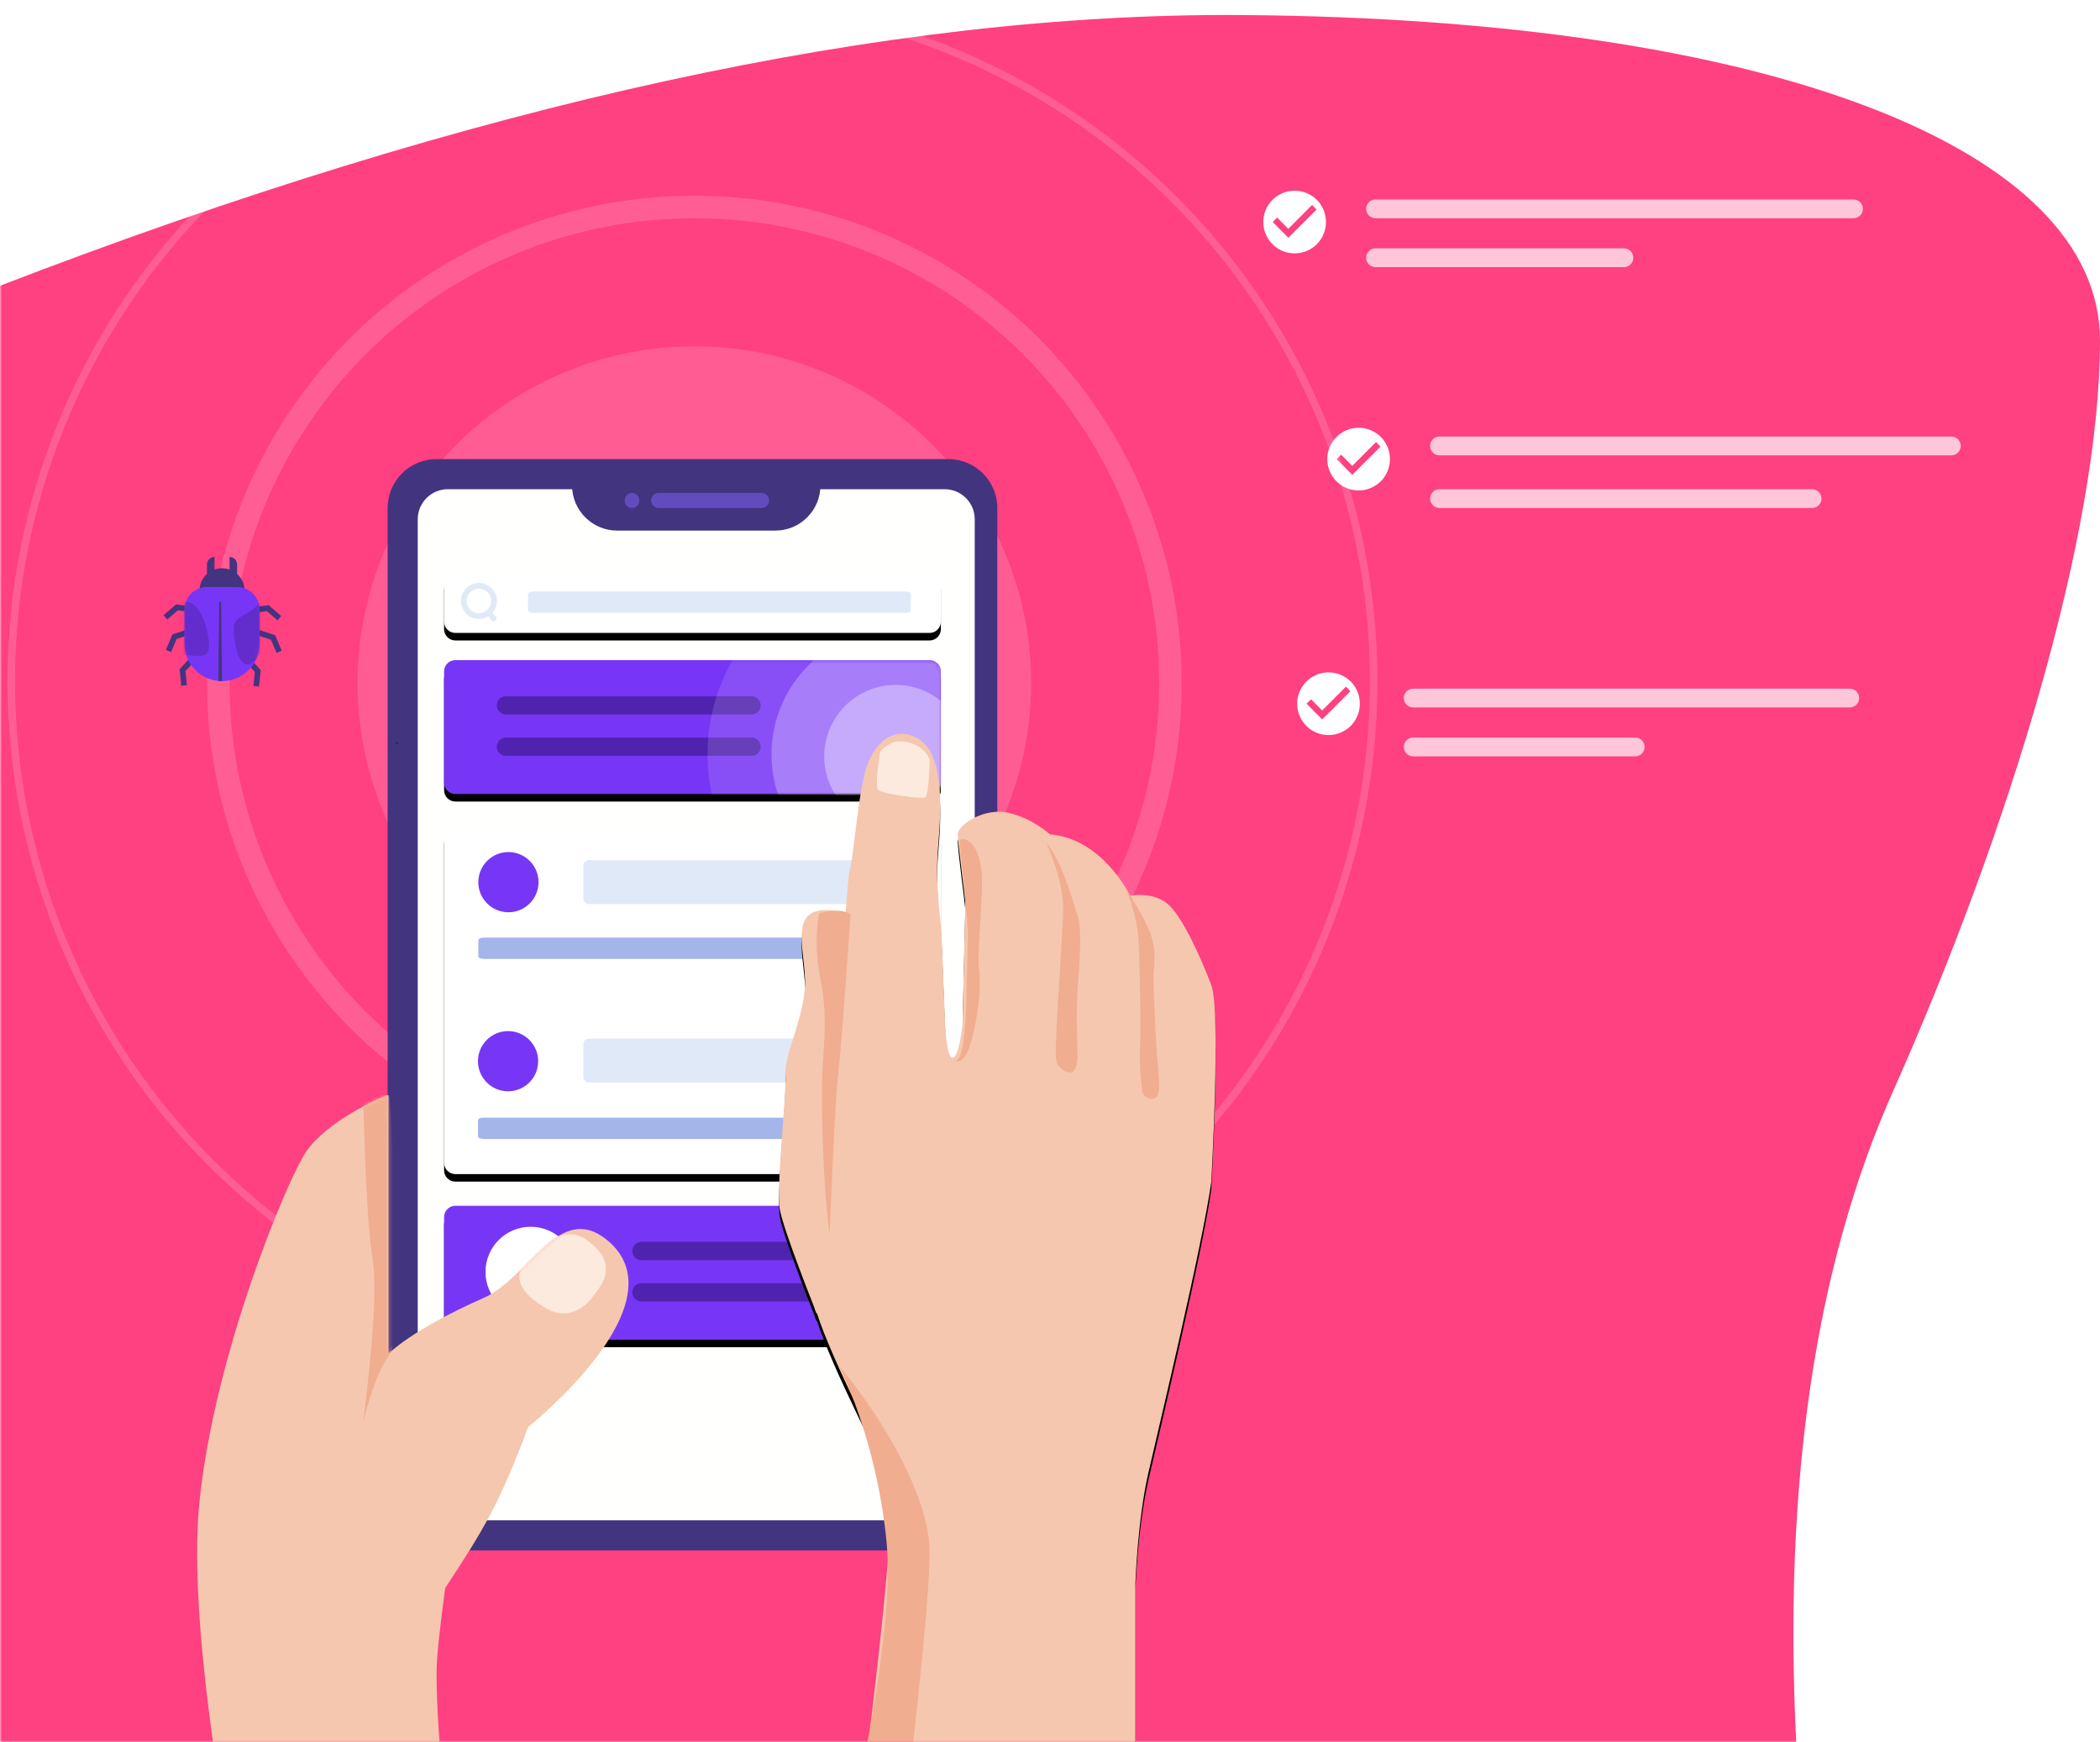 <svg height="463" viewBox="0 0 558 463" width="558" xmlns="http://www.w3.org/2000/svg" xmlns:xlink="http://www.w3.org/1999/xlink"><defs><path id="a" d="m132 33v-29.58c0-1.657-1.343-3-3-3h-126c-1.657 0-3 1.343-3 3v29.58c0 1.657 1.343 3 3 3h126c1.657 0 3-1.343 3-3z"/><filter id="b" height="189.9%" width="124.2%" x="-12.1%" y="-39.3%"><feOffset dx="0" dy="2" in="SourceAlpha" result="shadowOffsetOuter1"/><feGaussianBlur in="shadowOffsetOuter1" result="shadowBlurOuter1" stdDeviation="5"/><feColorMatrix in="shadowBlurOuter1" type="matrix" values="0 0 0 0 0   0 0 0 0 0   0 0 0 0 0  0 0 0 0.181 0"/></filter><path id="c" d="m109.208 38.447c-12.727-10.281-20.623 10.118-32.685 15.453-19.435 8.594-25.319 14.885-25.319 14.885v-68.786c-3.033.852-16.512 7.313-21.705 14.814-5.193 7.501-24.499 53.972-28.499 93.186-1.766 17.314.234 43.981 6 80h59.298c-1.532-14.158-2.298-25.658-2.298-34.5 0-3.713.766-11.213 2.298-22.5 10.225-15.5 14.702-23 22.016-42.767 0 0 41.635-33.031 20.893-49.786z"/><path id="d" d="m132 33v-29.58c0-1.657-1.343-3-3-3h-126c-1.657 0-3 1.343-3 3v29.58c0 1.657 1.343 3 3 3h126c1.657 0 3-1.343 3-3z"/><filter id="e" height="189.9%" width="124.2%" x="-12.1%" y="-39.3%"><feOffset dx="0" dy="2" in="SourceAlpha" result="shadowOffsetOuter1"/><feGaussianBlur in="shadowOffsetOuter1" result="shadowBlurOuter1" stdDeviation="5"/><feColorMatrix in="shadowBlurOuter1" type="matrix" values="0 0 0 0 0   0 0 0 0 0   0 0 0 0 0  0 0 0 0.181 0"/></filter><path id="f" d="m0 90v-86.691c0-1.657 1.343-3 3-3h126c1.657 0 3 1.343 3 3v86.691c0 1.657-1.343 3-3 3h-126c-1.657 0-3-1.343-3-3z"/><filter id="g" height="134.5%" width="124.2%" x="-12.1%" y="-15.1%"><feOffset dx="0" dy="2" in="SourceAlpha" result="shadowOffsetOuter1"/><feGaussianBlur in="shadowOffsetOuter1" result="shadowBlurOuter1" stdDeviation="5"/><feColorMatrix in="shadowBlurOuter1" type="matrix" values="0 0 0 0 0   0 0 0 0 0   0 0 0 0 0  0 0 0 0.141 0"/></filter><path id="h" d="m129 17.195h-126c-1.657 0-3-1.343-3-3v-10.375c0-1.657 1.343-3 3-3h126c1.657 0 3 1.343 3 3v10.375c0 1.657-1.343 3-3 3z"/><filter id="i" height="295.4%" width="124.2%" x="-12.1%" y="-85.5%"><feOffset dx="0" dy="2" in="SourceAlpha" result="shadowOffsetOuter1"/><feGaussianBlur in="shadowOffsetOuter1" result="shadowBlurOuter1" stdDeviation="5"/><feColorMatrix in="shadowBlurOuter1" type="matrix" values="0 0 0 0 0   0 0 0 0 0   0 0 0 0 0  0 0 0 0.163 0"/></filter><path id="j" d="m17.731 47.638c.352-5.729.756-10.517 1.11-11.634.863-2.716 2.015-18.306 4.03-25.886 2.015-7.58 7.629-12.728 14.25-8.723 6.621 4.004 6.081 17.723 5.182 28.317-.9 10.594.576 18.02.868 23.598.294 5.578.858 22.168 1.002 24.171.144 2.002.432 8.723 2.015 8.581 1.584-.144 2.591-8.009 2.591-10.011s.719-30.034.719-31.178-1.999-15.67-1.999-18.164c0-2.493 7-7.208 13.5-5.708s10.955 5.708 10.955 5.708c14.106 1.145 21.303 16.303 21.303 16.303s5.756-1.143 9.787 2.004c4.03 3.145 9.213 14.873 11.804 21.738 2.591 6.864 0 52.346 0 52.346-2.304 16.59-13.819 64.644-16.697 77.23-2.878 12.584-3.454 29.174-3.454 29.174v59.497h-73.121s10.652-80.092 7.772-87.814c-2.267-6.083-15.068-30.083-19.28-43.22-.045.286-.249-.047-.756-1.673 0 0-7.886-19.796-9.038-25.553-1.152-5.757 1.728-30.508 1.439-36.263-.287-5.757 5.469-15.83 5.182-25.327-.289-9.493-5.058-21.478 10.836-17.513z"/><filter id="k" height="111.2%" width="127.6%" x="-13.8%" y="-4.9%"><feOffset dx="0" dy="2" in="SourceAlpha" result="shadowOffsetOuter1"/><feGaussianBlur in="shadowOffsetOuter1" result="shadowBlurOuter1" stdDeviation="5"/><feColorMatrix in="shadowBlurOuter1" type="matrix" values="0 0 0 0 0   0 0 0 0 0   0 0 0 0 0  0 0 0 0.405 0"/></filter><path id="l" d="m6 0h8c3.314 0 6 2.686 6 6v9c0 5.523-4.477 10-10 10-5.523 0-10-4.477-10-10v-9c0-3.314 2.686-6 6-6z"/><mask id="m" fill="#fff"><path d="m0 0h562v463h-562z" fill="#fff" fill-rule="evenodd"/></mask><mask id="n" fill="#fff"><use fill="#fff" fill-rule="evenodd" xlink:href="#a"/></mask><mask id="o" fill="#fff"><use fill="#fff" fill-rule="evenodd" xlink:href="#c"/></mask><mask id="p" fill="#fff"><use fill="#fff" fill-rule="evenodd" xlink:href="#d"/></mask><mask id="q" fill="#fff"><use fill="#fff" fill-rule="evenodd" xlink:href="#l"/></mask></defs><g fill="none" fill-rule="evenodd"><path d="m-.163 76c126.214-48.667 236.208-72.667 329.981-72 140.659 1 228.182 35.5 228.182 86.5s-24.058 130-54.997 199.5c-20.626 46.333-29.197 104-25.714 173h-477.452z" fill="#ff4081" fill-rule="nonzero" mask="url(#m)"/><g mask="url(#m)"><g transform="translate(3)"><circle cx="181.5" cy="181.5" fill="#fff" fill-opacity=".15" fill-rule="evenodd" r="89.5"/><g fill="none" stroke="#fff" stroke-opacity=".16"><circle cx="181.5" cy="181.5" r="126.5" stroke-width="6"/><circle cx="181" cy="181" r="181" stroke-width="2"/></g></g></g><g fill="#fdeade" mask="url(#m)"><path d="m188.346 312.232c2.227-.749 4.778-3.159 7.654-7.232-1.824.089-3.545.471-5.163 1.146-2.426 1.013-9.582 7.028-8.774 6.69 1.961.346 4.055.144 6.282-.604z" transform="matrix(.934 .358 -.358 .934 126.289 -47.208)"/></g><g mask="url(#m)"><g transform="translate(100 122)"><path d="m132 25.57v24.86c0 .315.224.569.5.569s.5-.254.5-.569v-24.86c0-.315-.224-.57-.5-.57s-.5.256-.5.57" fill="#8dbdd8"/><path d="m132 15.641v3.718c0 .354.224.641.5.641s.5-.287.5-.641v-3.718c0-.354-.224-.641-.5-.641s-.5.287-.5.641" fill="#8dbdd8"/><path d="m165 13v264c0 7.18-5.82 13-13 13h-140.031c-4.954 0-8.969-4.006-8.969-8.95v-268.05c0-7.18 5.82-13 13-13h136c7.18 0 13 5.82 13 13z" fill="#43347f"/><path d="m18 282h134c3.866 0 7-3.134 7-7v-259c0-4.418-3.582-8-8-8h-132c-4.418 0-8 3.582-8 8v259c0 3.866 3.134 7 7 7z" fill="#fffffe"/><path d="m52 3h66v4c0 6.627-5.373 12-12 12h-42c-6.627 0-12-5.373-12-12z" fill="#43347f"/><path d="m75 9h27.352c1.105 0 2 .895 2 2 0 1.105-.895 2-2 2h-27.352c-1.105 0-2-.895-2-2 0-1.105.895-2 2-2z" fill="#624cbd"/><path d="m67.925 9c1.063 0 1.925.862 1.925 1.925v.15c0 1.063-.862 1.925-1.925 1.925-1.063 0-1.925-.862-1.925-1.925v-.15c0-1.063.862-1.925 1.925-1.925z" fill="#624cbd"/><path d="m5.501 81c.083-.208.137-.427.147-.652.027-.601-.245-1.125-.648-1.56.139-.027.276-.058.414-.09-.137.033-.274.062-.412.091.405.427.671.952.647 1.562-.011.223-.064.441-.148.649m1.663-2.864c.157-.071.307-.154.438-.267-.127.111-.279.197-.438.267m.836-1.401c-.035-.322-.16-.646-.355-.906.196.26.322.582.355.906m-.976-1.421c-.445-.235-.963-.313-1.477-.313-.149 0-.298.007-.445.017h.003c.148-.011.298-.017.448-.017.511 0 1.028.076 1.471.313" fill="#243e69"/><path d="m5.714 75.714-.49.068-.224-.246c.2-.156.402-.334.604-.536.066.246.11.468.11.714" fill="#1f2f4c"/><path d="m.002 96c-.001-.001-.002-.001-.002-.002.098-.19.199-.377.302-.562.776-1.373 1.334-2.46 1.697-3.436 0 .001 0 .002.001.003-.362.976-.919 2.064-1.693 3.436-.105.184-.205.371-.305.56" fill="#1a2225"/></g></g><g mask="url(#m)"><g transform="translate(118 320)"><g fill="none"><use fill="#000" filter="url(#b)" xlink:href="#a"/><use fill="#7736f6" fill-rule="evenodd" xlink:href="#a"/><g fill="#5023af"><path d="m50 12.435c0-1.345 1.09-2.435 2.435-2.435h62.528c1.345 0 2.435 1.09 2.435 2.435 0 1.345-1.09 2.435-2.435 2.435h-62.528c-1.345 0-2.435-1.09-2.435-2.435z" mask="url(#n)"/><path d="m50 23.435c0-1.345 1.09-2.435 2.435-2.435h62.528c1.345 0 2.435 1.09 2.435 2.435 0 1.345-1.09 2.435-2.435 2.435h-62.528c-1.345 0-2.435-1.09-2.435-2.435z" mask="url(#n)"/></g></g><path d="m35 18c0-6.627-5.373-12-12-12-6.627 0-12 5.373-12 12 0 6.627 5.373 12 12 12 6.627 0 12-5.373 12-12z" fill="#fff"/></g></g><g mask="url(#m)"><g transform="translate(52 291)"><use fill="#f5c7ae" xlink:href="#c"/><path d="m44.5 87c2-8.333 4.333-14.333 7-18s2.667-26.667 0-69h-7c.538 22.333 1.372 36.833 2.5 43.5s.295 21.167-2.5 43.5z" fill="#f1ad90" mask="url(#o)"/><path d="m92.047 56.003s-9.153-5.187-4.937-10.626c0 0 9.354-13.257 17.349-6.416.995.851 7.86 5.292 2.544 12.591l-1.779 2.443s-5.316 7.3-12.908 2.188z" fill="#fdeade" mask="url(#o)"/></g></g><g mask="url(#m)"><g transform="translate(118 175)"><use fill="#000" filter="url(#e)" xlink:href="#d"/><use fill="#7736f6" fill-rule="evenodd" xlink:href="#d"/><path d="m14 12.435c0-1.345 1.09-2.435 2.435-2.435h65.252c1.345 0 2.435 1.09 2.435 2.435 0 1.345-1.09 2.435-2.435 2.435h-65.252c-1.345 0-2.435-1.09-2.435-2.435z" fill="#5023af" mask="url(#p)"/><path d="m14 23.435c0-1.345 1.09-2.435 2.435-2.435h65.252c1.345 0 2.435 1.09 2.435 2.435 0 1.345-1.09 2.435-2.435 2.435h-65.252c-1.345 0-2.435-1.09-2.435-2.435z" fill="#5023af" mask="url(#p)"/><g fill="#fff"><circle cx="120.5" cy="25.5" fill-opacity=".125" mask="url(#p)" r="50.5"/><circle cx="120.5" cy="25.5" fill-opacity=".265" mask="url(#p)" r="33.5"/><circle cx="120" cy="26" fill-opacity=".35" mask="url(#p)" r="19"/></g></g></g><g mask="url(#m)"><g transform="translate(118 219)"><g fill="none"><use fill="#000" filter="url(#g)" xlink:href="#f"/><use fill="#fff" fill-rule="evenodd" xlink:href="#f"/></g><g fill-rule="evenodd"><path d="m25.096 15.423c0 4.418-3.582 8-8 8s-8-3.582-8-8 3.582-7.998 8-7.998 8 3.581 8 7.998" fill="#7736f6"/><path d="m123.414 21.259h-84.83c-.875 0-1.584-.616-1.584-1.374v-8.923c0-.758.709-1.374 1.584-1.374h84.83c.875 0 1.586.616 1.586 1.374v8.923c0 .758-.711 1.374-1.586 1.374" fill="#e0e9f8"/><path d="m123.474 35.816h-112.852c-.842 0-1.526-.299-1.526-.667v-4.333c0-.368.684-.667 1.526-.667h112.852c.842 0 1.526.299 1.526.667v4.333c0 .368-.684.667-1.526.667" fill="#a4b5e9"/><path d="m25 63c0 4.418-3.582 8-8 8s-8-3.582-8-8 3.582-8 8-8 8 3.582 8 8" fill="#7736f6"/><path d="m123.414 68.667h-84.83c-.875 0-1.584-.616-1.584-1.373v-8.921c0-.76.709-1.373 1.584-1.373h84.83c.875 0 1.586.614 1.586 1.373v8.921c0 .758-.711 1.373-1.586 1.373" fill="#e0e9f8"/><path d="m123.378 83.667h-112.852c-.842 0-1.526-.299-1.526-.667v-4.333c0-.369.684-.667 1.526-.667h112.852c.842 0 1.526.298 1.526.667v4.333c0 .368-.684.667-1.526.667" fill="#a4b5e9"/></g></g></g><g mask="url(#m)"><g transform="translate(118 151)"><g fill="none"><use fill="#000" filter="url(#i)" xlink:href="#h"/><use fill="#fff" fill-rule="evenodd" xlink:href="#h"/></g><g fill="#e0e9f8" fill-rule="evenodd"><path d="m9.258 5.424c-1.803 0-3.27 1.467-3.27 3.27s1.467 3.27 3.27 3.27 3.27-1.467 3.27-3.27-1.467-3.27-3.27-3.27zm3.594 6.403.883 1.025c.27.314.235.787-.079 1.058-.141.122-.315.181-.488.181-.211 0-.421-.088-.569-.26l-.898-1.042c-.715.428-1.551.675-2.443.675-2.63 0-4.77-2.14-4.77-4.77s2.14-4.77 4.77-4.77 4.77 2.14 4.77 4.77c0 1.198-.444 2.294-1.176 3.133z"/><path d="m122.639 11.841h-98.967c-.751 0-1.361-.298-1.361-.666v-4.334c0-.368.61-.666 1.361-.666h98.967c.751 0 1.361.298 1.361.666v4.334c0 .368-.61.666-1.361.666"/></g></g></g><g mask="url(#m)"><g transform="translate(207 195)"><g fill="none"><use fill="#000" filter="url(#k)" xlink:href="#j"/><use fill="#f5c7ae" fill-rule="evenodd" xlink:href="#j"/></g><g fill-rule="evenodd"><path d="m51.399 80.545c1.974-8 2.193-14.376 1.754-18.16s.188-7.272.767-21.079c.579-13.807-5.921-14.179-5.921-12.807s.343 3.534.793 8c.452 4.466 1.42 15.992 1.42 15.992l-.317 12.921-.209 8.972s-.671 7.863-.894 8.769c-.222.908-.79 3.46-1.778 3.695 0 0 2.411 1.693 4.383-6.305z" fill="#f1ad90"/><path d="m74.415 88.353s4.482 4.982 4.909-2.384c0 0-.427-12.996 0-18.196.427-5.199 1.28-15.596 0-19.495-1.28-3.9-4.268-14.73-8.324-19.279 0 0 4.731 10.003 4.5 17.89-.232 7.887-1.512 25-1.726 30.847-.212 5.85-.697 9.492.641 10.616" fill="#f1ad90"/><path d="m96.5 94.979s.446 2.021 2.544 2.021c2.099 0 2.249-2.455 1.649-8.372-.6-5.917-1.2-21.071-1.2-23.814 0-2.741 1.049-6.494-.748-11.546-1.8-5.051-6.746-12.268-6.746-12.268s3.297 6.639 3.598 15.154c.299 8.517.6 23.093.299 27.135-.299 4.041.604 11.691.604 11.691" fill="#f1ad90"/><path d="m33.418 287s7.119-57.645 6.549-70.903c-.568-13.259-11.436-33.108-23.968-48.097 0 0 10.012 19.706 12.591 46.943 2.281 24.108-8.844 70.327-8.844 72.057z" fill="#f1ad90"/><path d="m13.454 133s1.365-35.512 2.277-42.816c.91-7.302 3.269-42.052 3.269-42.052s-1.43-2.196-8.293-.471c0 0-1.807 7.083.357 17.822 2.162 10.74.423 19.546.36 27.064-.063 7.518 0 24.702 2.03 40.454" fill="#f1ad90"/><path d="m26.91 4.683s-1.6 9.169-.558 10.217c1.043 1.048 11.264 2.514 12.411 1.99 1.149-.523 1.237-10.114 1.237-10.114s-.883-2.769-4.554-4.159c-3.671-1.388-5.833 0-5.833 0s-1.722.889-2.702 2.067" fill="#fdeade"/></g></g></g><g mask="url(#m)"><g transform="translate(43 148)"><circle cx="16" cy="9" fill="#43347f" fill-rule="evenodd" r="6"/><path d="m14 0v5h-2v-3c0-1.105.895-2 2-2z" fill="#43347f" fill-rule="evenodd"/><path d="m18 0c1.105 0 2 .895 2 2v3h-2z" fill="#43347f" fill-rule="evenodd"/><g fill="none"><path d="m21.09 12 7.667 3.15 1.333 3.85" stroke="#43347f" stroke-width="1.5" transform="matrix(.866 -.5 .5 .866 -4.322 14.871)"/><path d="m2.09 11.781 7.667 3.15 1.333 3.85" stroke="#43347f" stroke-width="1.5" transform="matrix(-.866 -.5 -.5 .866 19.937 5.342)"/><path d="m21.062 18.391 8.519 3.15 1.481 3.85" stroke="#43347f" stroke-width="1.5" transform="matrix(.999 -.035 .035 .999 -.748 .923)"/><path d="m1.881 18.172 8.519 3.15 1.481 3.85" stroke="#43347f" stroke-width="1.5" transform="matrix(-.999 -.035 -.035 .999 14.514 .253)"/><path d="m18 25.793 7.667 3.15 1.333 3.85" stroke="#43347f" stroke-width="1.5" transform="matrix(.906 .423 -.423 .906 14.488 -6.764)"/><path d="m4 25.574 7.667 3.15 1.333 3.85" stroke="#43347f" stroke-width="1.5" transform="matrix(-.906 .423 .423 .906 3.916 -.868)"/><g fill-rule="evenodd" transform="translate(6 8)"><use fill="#7736f6" xlink:href="#l"/><g fill="#000" fill-opacity=".169"><path d="m20 18.056c5.172-7.292 6.897-3.109 6.897-6.944 0-3.835-3.793-10.764-6.897-6.944-3.103 3.819-6.897 3.109-6.897 6.944 0 3.835 1.724 14.236 6.897 6.944z" mask="url(#q)"/><path d="m-.69 18.056c3.809 0 7.241 1.405 7.241-2.431s-2.414-13.194-7.241-11.458c-4.828 1.736-6.897 3.109-6.897 6.944 0 3.835 3.088 6.944 6.897 6.944z" mask="url(#q)"/></g></g></g><path d="m15.5 12c.139 0 .251.111.253.25l.247 20.75h-1l.247-20.75c.002-.139.114-.25.253-.25z" fill="#43347f" fill-rule="evenodd"/></g></g><g mask="url(#m)"><g fill="#fff" transform="translate(334 40)"><path d="m31.5 26h66c1.381 0 2.5 1.119 2.5 2.5 0 1.381-1.119 2.5-2.5 2.5h-66c-1.381 0-2.5-1.119-2.5-2.5 0-1.381 1.119-2.5 2.5-2.5z" fill-opacity=".7"/><path d="m8.32 23.18 7.5-7.5-1.18-1.22-6.32 6.34-2.96-2.98-1.18 1.18zm1.68-12.5c1.52 0 2.927.38 4.22 1.14 1.253.72 2.24 1.707 2.96 2.96.76 1.293 1.14 2.7 1.14 4.22s-.38 2.927-1.14 4.22c-.72 1.253-1.707 2.24-2.96 2.96-1.293.76-2.7 1.14-4.22 1.14s-2.927-.38-4.22-1.14c-1.253-.733-2.24-1.727-2.96-2.98-.76-1.293-1.14-2.693-1.14-4.2s.38-2.907 1.14-4.2c.733-1.253 1.727-2.247 2.98-2.98 1.293-.76 2.693-1.14 4.2-1.14z"/><path d="m31.5 13h127c1.381 0 2.5 1.119 2.5 2.5 0 1.381-1.119 2.5-2.5 2.5h-127c-1.381 0-2.5-1.119-2.5-2.5 0-1.381 1.119-2.5 2.5-2.5z" fill-opacity=".7"/><g transform="translate(17 66)"><path d="m31.5 10h136c1.381 0 2.5 1.119 2.5 2.5 0 1.381-1.119 2.5-2.5 2.5h-136c-1.381 0-2.5-1.119-2.5-2.5 0-1.381 1.119-2.5 2.5-2.5z" fill-opacity=".7"/><path d="m31.5 24h99c1.381 0 2.5 1.119 2.5 2.5 0 1.381-1.119 2.5-2.5 2.5h-99c-1.381 0-2.5-1.119-2.5-2.5 0-1.381 1.119-2.5 2.5-2.5z" fill-opacity=".7"/><path d="m8.32 20.18 7.5-7.5-1.18-1.22-6.32 6.34-2.96-2.98-1.18 1.18zm1.68-12.5c1.52 0 2.927.38 4.22 1.14 1.253.72 2.24 1.707 2.96 2.96.76 1.293 1.14 2.7 1.14 4.22s-.38 2.927-1.14 4.22c-.72 1.253-1.707 2.24-2.96 2.96-1.293.76-2.7 1.14-4.22 1.14s-2.927-.38-4.22-1.14c-1.253-.733-2.24-1.727-2.96-2.98-.76-1.293-1.14-2.693-1.14-4.2s.38-2.907 1.14-4.2c.733-1.253 1.727-2.247 2.98-2.98 1.293-.76 2.693-1.14 4.2-1.14z"/></g><g transform="translate(9 130)"><path d="m32.5 13h116c1.381 0 2.5 1.119 2.5 2.5 0 1.381-1.119 2.5-2.5 2.5h-116c-1.381 0-2.5-1.119-2.5-2.5 0-1.381 1.119-2.5 2.5-2.5z" fill-opacity=".7"/><path d="m32.5 26h59c1.381 0 2.5 1.119 2.5 2.5 0 1.381-1.119 2.5-2.5 2.5h-59c-1.381 0-2.5-1.119-2.5-2.5 0-1.381 1.119-2.5 2.5-2.5z" fill-opacity=".7"/><path d="m8.32 21.18 7.5-7.5-1.18-1.22-6.32 6.34-2.96-2.98-1.18 1.18zm1.68-12.5c1.52 0 2.927.38 4.22 1.14 1.253.72 2.24 1.707 2.96 2.96.76 1.293 1.14 2.7 1.14 4.22s-.38 2.927-1.14 4.22c-.72 1.253-1.707 2.24-2.96 2.96-1.293.76-2.7 1.14-4.22 1.14s-2.927-.38-4.22-1.14c-1.253-.733-2.24-1.727-2.96-2.98-.76-1.293-1.14-2.693-1.14-4.2s.38-2.907 1.14-4.2c.733-1.253 1.727-2.247 2.98-2.98 1.293-.76 2.693-1.14 4.2-1.14z"/></g></g></g></g></svg>